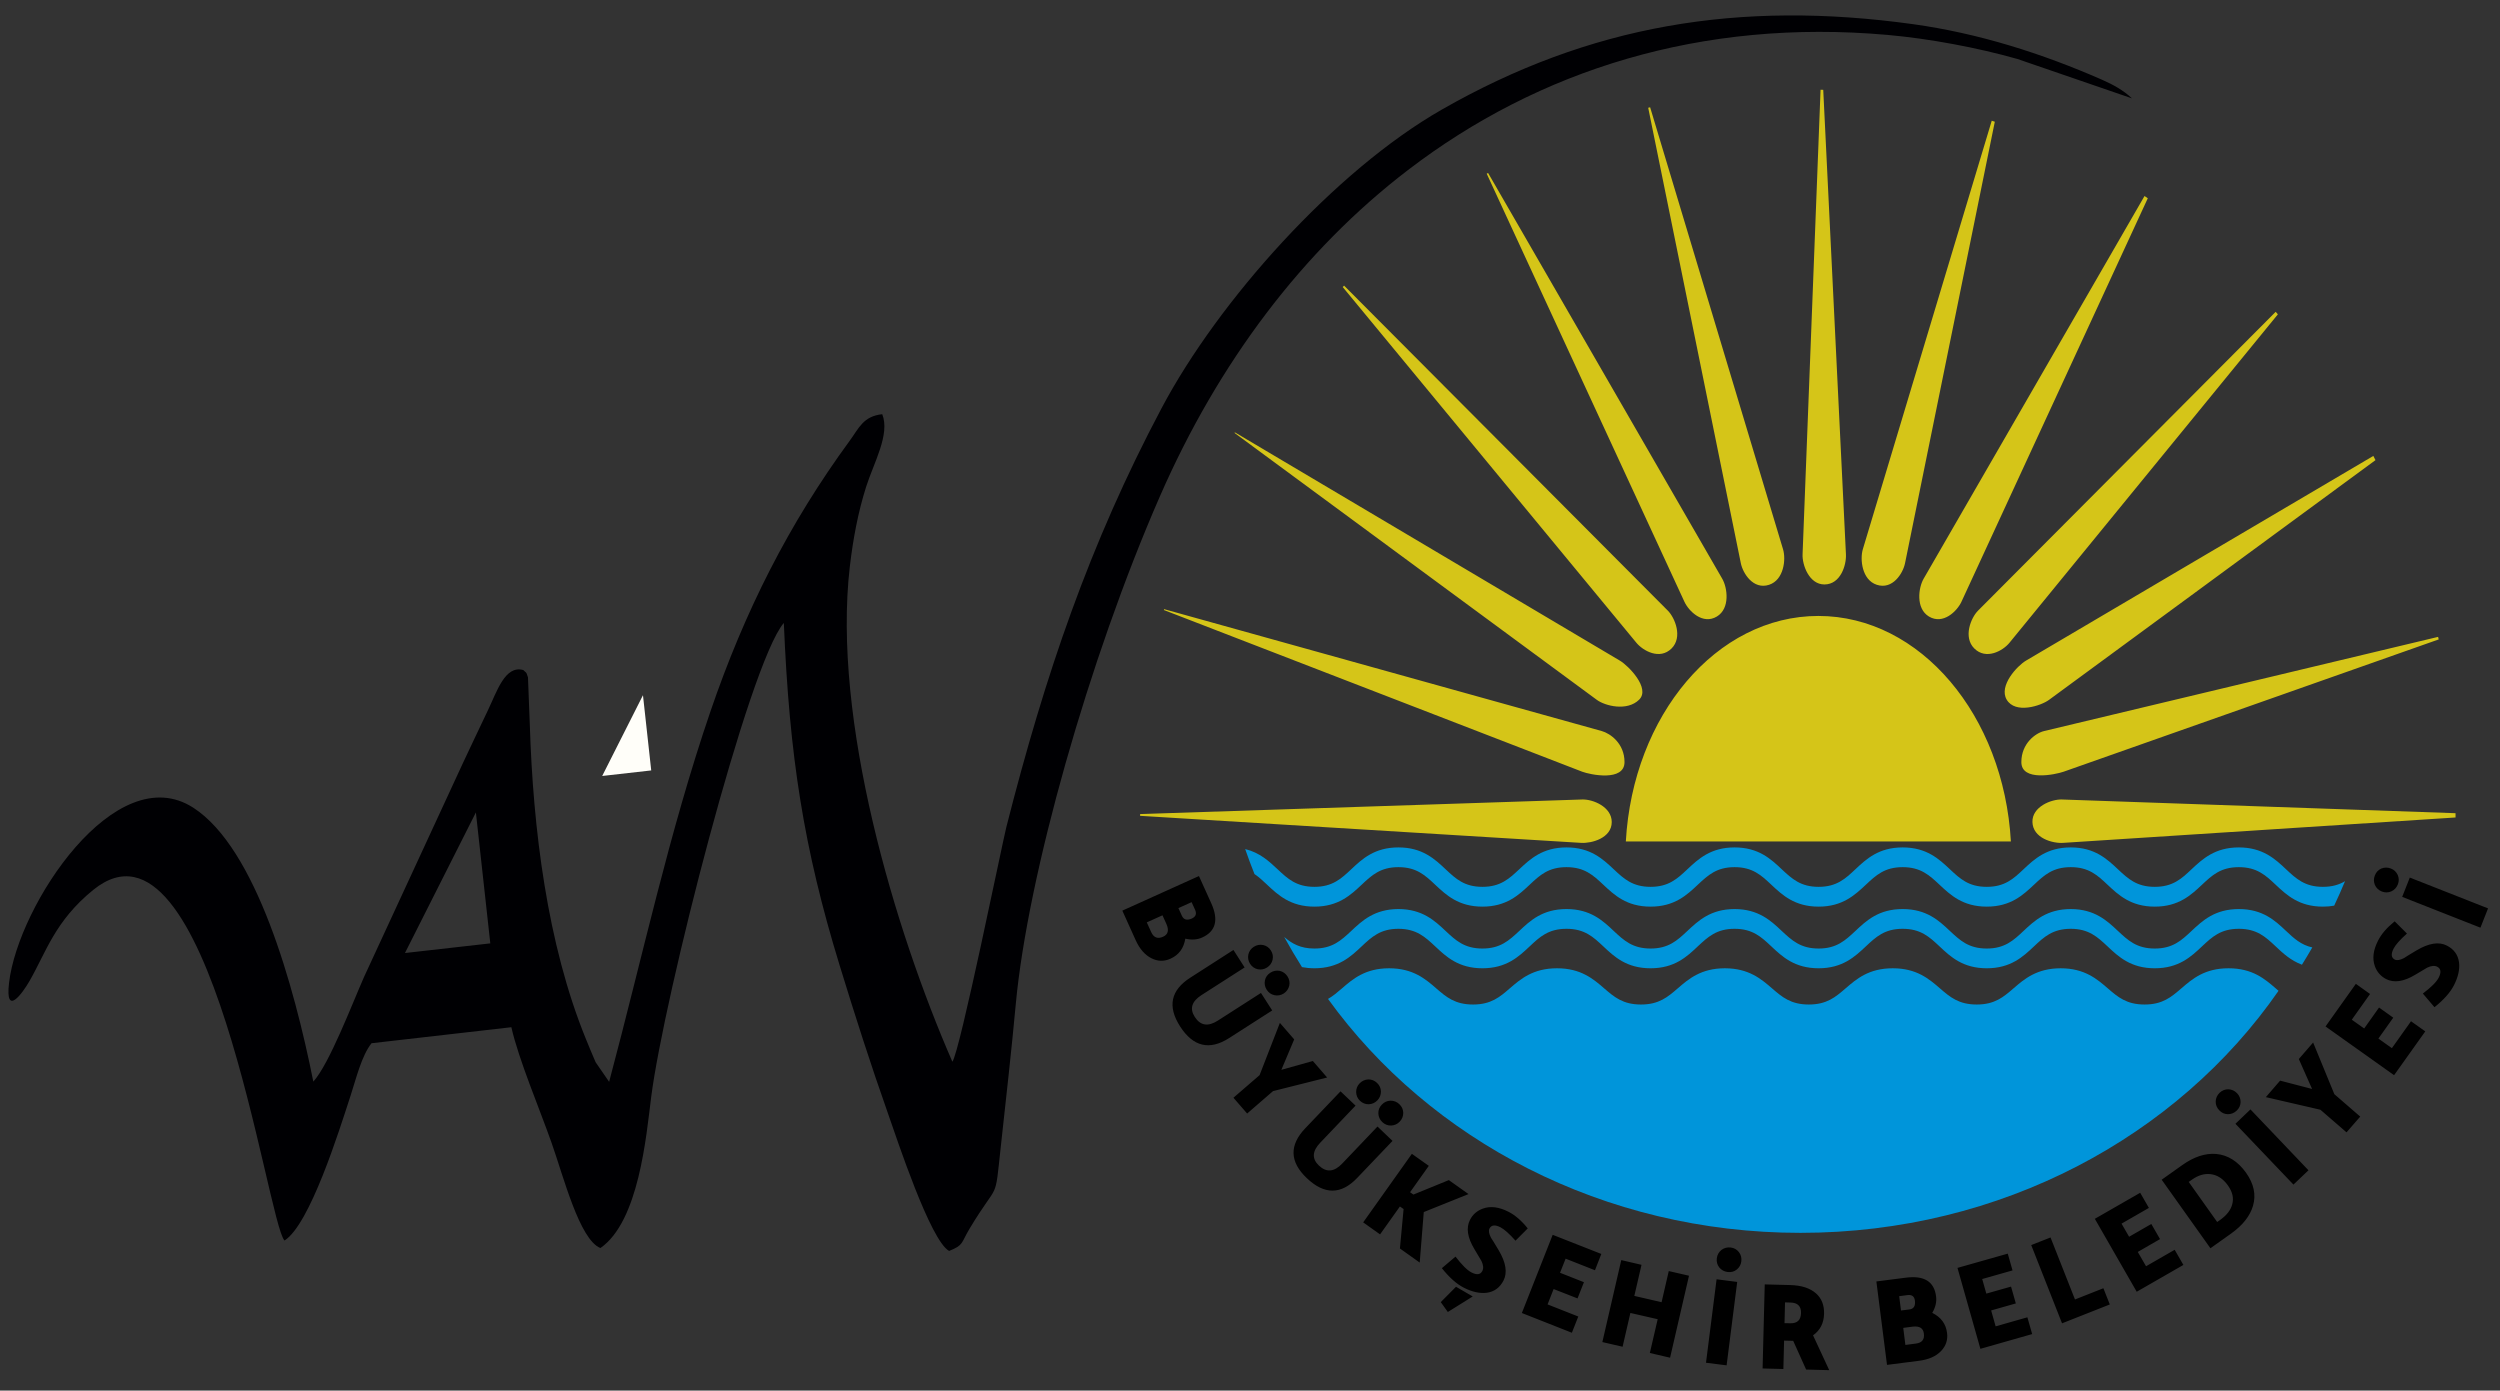 <?xml version="1.0" encoding="utf-8"?>
<!-- Generator: Adobe Illustrator 16.0.0, SVG Export Plug-In . SVG Version: 6.00 Build 0)  -->
<!DOCTYPE svg PUBLIC "-//W3C//DTD SVG 1.1//EN" "http://www.w3.org/Graphics/SVG/1.1/DTD/svg11.dtd">
<svg version="1.1" id="Layer_1" xmlns="http://www.w3.org/2000/svg" xmlns:xlink="http://www.w3.org/1999/xlink" x="0px" y="0px"
	 width="800px" height="445px" viewBox="0 0 800 445" enable-background="new 0 0 800 445" xml:space="preserve">
<rect x="0" y="0" width="800" height="445" fill="#333333" stroke="none"/>
<path fill-rule="evenodd" clip-rule="evenodd" fill="#000003" d="M303.707,400.302c4.721-1.894,3.764-2.455,6.492-7.018
	c9.625-16.091,8.002-7.686,10.082-26.62c1.684-15.441,3.36-30.146,4.782-45.499c3.79-40.762,23.241-110.047,46.122-162.382
	c18.671-42.709,45.658-78.586,79.366-104.371c41.834-32.032,94.002-48.518,153.397-43.245c13.371,1.186,28.92,4.089,41.642,7.712
	l29.161,10.028l7.476,2.571c-2.701-2.563-6.019-4.396-9.527-5.939c-19.285-8.459-39.534-14.879-60.432-17.793
	C556.482-0.01,508.614,8.044,461.324,35.102c-34.146,19.53-71.348,61.038-89.63,95.536c-23.031,43.446-37.297,85.375-49.676,134.077
	c-1.299,5.143-14.89,72.014-17.259,75.033c-18.494-42.342-38.515-109.574-32.813-158.461c1.044-8.877,2.624-17.336,5.22-25.531
	c2.449-7.694,7.721-16.783,5.151-23.214c-6.08,0.667-7.414,4.395-10.397,8.476c-19.469,26.591-33.604,54.519-44.605,86.718
	c-13.24,38.753-21.627,78.093-32.393,118.454l-4.317-6.266c-1.192-2.737-2.13-5.036-3.105-7.422
	c-12.441-30.463-16.933-67.504-17.96-100.582l-0.587-15.161c-0.632-2.087-0.605-1.342-1.491-2.342
	c-5.87-1.658-8.459,6.921-11.416,13.064c-2.685,5.58-5.317,11.23-7.984,16.862l-31.541,68.225
	c-3.729,8.423-11.107,27.864-16.257,33.551c-6.124-30.656-18.293-74.647-38.384-87.632c-24.864-16.107-56.038,31.076-58.976,55.957
	c-1.343,11.284,4.334,3.318,6.536-0.508c5.326-9.265,8.125-19.179,20.346-29.129c37.341-30.373,55.739,106.564,61.267,112.162
	c8.133-5.229,17.354-34.743,21.188-46.535c1.747-5.368,3.457-12.564,6.65-16.601l44.747-5.122
	c2.307,10.265,8.983,25.987,12.878,37.025c3.809,10.755,8.933,30.97,15.618,33.637c12.318-8.527,14.66-35.85,16.231-48.203
	c4.027-31.794,31.277-138.851,42.463-151.834c1.781,42.657,6.335,71.996,17.863,109.6c5.09,16.582,9.844,31.443,15.495,47.464
	C287.082,364.629,297.688,396.933,303.707,400.302 M152.283,259.979l4.614,41.901l-27.312,3.089L152.283,259.979z"/>
<polygon fill-rule="evenodd" clip-rule="evenodd" fill="#FFFEF9" points="192.703,248.31 208.391,246.536 205.749,222.47 "/>
<path fill-rule="evenodd" clip-rule="evenodd" fill="#D5C518" d="M581.873,197.105c32.64,0,59.345,31.841,61.61,72.172H520.265
	C522.529,228.946,549.235,197.105,581.873,197.105 M527.424,34.488l0.615-0.159l42.535,141.44c0.965,3.159,0.315,9.8-4.459,11.361
	l0,0c-5.07,1.675-8.403-3.667-9.052-6.913L527.424,34.488z M475.748,55.588l0.439-0.237l74.943,129.868
	c1.649,2.86,2.562,9.476-1.719,12.063c-4.528,2.746-9.02-1.719-10.406-4.738L475.748,55.588z M429.669,91.85l0.438-0.448
	l103.6,104.001c2.299,2.308,4.808,8.494,1.209,12.091c-3.806,3.808-9.157,0.728-11.247-1.781L429.669,91.85z M395.066,138.55
	l0.105-0.192l123.198,73.05c2.755,1.64,9.81,8.827,6.177,12.467c-3.86,3.844-10.948,2.009-13.547,0.087L395.066,138.55z
	 M372.449,195.211l0.068-0.281l140.045,39.007c2.738,0.763,7.283,3.974,7.283,9.931c0,6.318-10.969,4.055-13.547,3.072
	L372.449,195.211z M364.833,261.065v-0.562l141.5-4.668c3.371-0.104,9.424,2.335,9.424,7.213c0,5.176-6.475,6.877-9.809,6.668
	L364.833,261.065z M785.772,260.224c0,0.456,0,0.93,0,1.369l-125.568,8.124c-3.351,0.228-9.685-1.492-9.826-6.668
	c-0.14-4.878,6.054-7.335,9.441-7.213L785.772,260.224z M780.193,203.8l0.192,0.815L660.381,246.94
	c-2.615,0.912-13.548,3.246-13.548-3.072c0-5.958,4.511-9.273,7.283-9.931L780.193,203.8z M759.469,145.895
	c0.229,0.455,0.475,0.894,0.685,1.351l-104.476,76.716c-2.598,1.914-10.791,4.606-13.546-0.087
	c-2.598-4.439,3.403-10.827,6.176-12.467L759.469,145.895z M728.217,99.78c0.248,0.263,0.457,0.536,0.702,0.808L643.01,205.713
	c-2.072,2.526-7.441,5.589-11.249,1.781c-3.598-3.597-1.088-9.783,1.211-12.091L728.217,99.78z M686.245,62.729l1.053,0.711
	l-59.625,129.103c-1.387,3.019-5.879,7.484-10.424,4.738c-4.263-2.587-3.352-9.203-1.703-12.063L686.245,62.729z M637.357,38.628
	l0.983,0.325l-28.725,141.264c-0.649,3.246-3.984,8.588-9.054,6.913c-4.774-1.561-5.405-8.203-4.457-11.361L637.357,38.628z
	 M583.436,28.749l7.265,148.644c0.176,3.368-1.684,9.634-6.896,9.634c-4.896,0-7.124-6.256-6.983-9.634l5.756-148.679
	L583.436,28.749z"/>
<path fill-rule="evenodd" clip-rule="evenodd" fill="#0095DA" d="M447.479,289.598L447.479,289.598h0.018H447.479 M662.626,289.598
	L662.626,289.598h0.019H662.626z M447.479,309.321L447.479,309.321h0.018H447.479z M662.626,309.321L662.626,309.321h0.019H662.626z
	 M555.045,309.321L555.045,309.321c0.017,0,0.017,0,0.017,0S555.062,309.321,555.045,309.321z M401.437,279.701
	c-1.054-2.632-2.054-5.299-2.983-8.002c4.72,1.159,7.686,3.947,10.388,6.477c3.211,3.017,5.983,5.614,11.774,5.614
	c5.773,0,8.546-2.598,11.773-5.614c3.476-3.283,7.439-7.003,15.091-7.003h0.018l0,0h0.017c7.651,0,11.601,3.72,15.093,7.003
	c3.21,3.017,5.982,5.614,11.773,5.614c5.772,0,8.545-2.598,11.773-5.614c3.493-3.283,7.457-7.003,15.126-7.003
	s11.634,3.72,15.126,7.003c3.211,3.017,6.001,5.614,11.774,5.614c5.791,0,8.563-2.598,11.773-5.614
	c3.492-3.283,7.459-7.003,15.092-7.003h0.017l0,0c0.019,0,0.019,0,0.019,0c7.649,0,11.615,3.72,15.091,7.003
	c3.228,3.017,6,5.614,11.79,5.614c5.774,0,8.547-2.598,11.758-5.614c3.492-3.283,7.458-7.003,15.125-7.003l0,0
	c7.687,0,11.635,3.72,15.143,7.003c3.212,3.017,5.985,5.614,11.775,5.614c5.772,0,8.563-2.598,11.757-5.614
	c3.491-3.283,7.457-7.003,15.107-7.003h0.019l0,0h0.018c7.633,0,11.599,3.72,15.089,7.003c3.212,3.017,5.985,5.614,11.775,5.614
	c5.772,0,8.563-2.598,11.757-5.614c3.508-3.283,7.476-7.003,15.143-7.003c7.668,0,11.635,3.72,15.125,7.003
	c3.212,3.017,6.002,5.614,11.774,5.614c3.02,0,5.212-0.702,7.089-1.808c-1.105,2.648-2.262,5.264-3.474,7.824
	c-1.106,0.213-2.317,0.317-3.615,0.317c-7.668,0-11.633-3.737-15.125-7.02c-3.211-3.019-6.002-5.615-11.774-5.615
	c-5.79,0-8.563,2.597-11.773,5.615c-3.492,3.282-7.458,7.02-15.126,7.02c-7.669,0-11.634-3.737-15.126-7.02
	c-3.21-3.019-5.984-5.615-11.738-5.615h-0.018l0,0c-5.773,0-8.547,2.597-11.757,5.615c-3.492,3.282-7.458,7.02-15.126,7.02
	c-7.67,0-11.634-3.737-15.126-7.02c-3.228-3.019-6.002-5.615-11.792-5.615l0,0c-5.773,0-8.544,2.597-11.756,5.615
	c-3.511,3.282-7.476,7.02-15.127,7.02c-7.684,0-11.651-3.737-15.143-7.02c-3.211-3.019-5.982-5.615-11.757-5.615
	c-5.756,0-8.526,2.597-11.756,5.615c-3.493,3.282-7.44,7.02-15.126,7.02c-7.669,0-11.635-3.737-15.126-7.02
	c-3.212-3.019-6.001-5.615-11.774-5.615c-5.791,0-8.563,2.597-11.774,5.615c-3.491,3.282-7.457,7.02-15.125,7.02
	s-11.635-3.737-15.126-7.02c-3.212-3.019-5.983-5.615-11.757-5.615l0,0c-5.774,0-8.546,2.597-11.757,5.615
	c-3.491,3.282-7.457,7.02-15.125,7.02s-11.651-3.737-15.144-7.02C404.138,281.842,402.875,280.667,401.437,279.701z
	 M416.632,309.479c-1.983-3.159-3.879-6.371-5.685-9.65c2.474,2.122,5.158,3.702,9.668,3.702c5.773,0,8.546-2.615,11.773-5.615
	c3.476-3.282,7.439-7.001,15.091-7.018l0,0h0.018l0,0h0.017l0,0c7.651,0.017,11.601,3.735,15.093,7.018
	c3.21,3,5.982,5.615,11.773,5.615c5.772,0,8.545-2.615,11.773-5.615c3.493-3.299,7.457-7.018,15.126-7.018
	s11.634,3.719,15.126,7.018c3.211,3,6.001,5.615,11.774,5.615c5.791,0,8.563-2.615,11.773-5.615
	c3.492-3.282,7.459-7.001,15.092-7.018l0,0h0.017l0,0c0.019,0,0.019,0,0.019,0l0,0c7.649,0.017,11.615,3.735,15.091,7.018
	c3.228,3,6,5.615,11.79,5.615c5.774,0,8.547-2.615,11.758-5.615c3.492-3.299,7.458-7.018,15.125-7.018l0,0
	c7.687,0,11.635,3.719,15.143,7.018c3.212,3,5.985,5.615,11.775,5.615c5.772,0,8.563-2.615,11.757-5.615
	c3.491-3.282,7.457-7.001,15.107-7.018l0,0h0.019l0,0h0.018l0,0c7.633,0.017,11.599,3.735,15.089,7.018
	c3.212,3,5.985,5.615,11.775,5.615c5.772,0,8.563-2.615,11.757-5.615c3.508-3.299,7.476-7.018,15.143-7.018
	c7.668,0,11.635,3.719,15.125,7.018c2.51,2.352,4.757,4.456,8.388,5.264c-1.069,1.859-2.175,3.702-3.315,5.527
	c-3.632-1.368-6.125-3.702-8.423-5.878c-3.211-3.019-6.002-5.615-11.774-5.615c-5.79,0-8.563,2.597-11.773,5.615
	c-3.492,3.299-7.458,7.019-15.126,7.019c-7.669,0-11.634-3.72-15.126-7.019c-3.21-3-5.984-5.599-11.738-5.615h-0.018l0,0
	c-5.773,0-8.547,2.597-11.757,5.615c-3.492,3.299-7.458,7.019-15.126,7.019c-7.67,0-11.634-3.72-15.126-7.019
	c-3.228-3.019-6.002-5.615-11.792-5.615l0,0c-5.773,0-8.544,2.597-11.756,5.615c-3.511,3.299-7.476,7.019-15.127,7.019
	c-7.684,0-11.651-3.72-15.143-7.019c-3.211-3.019-5.982-5.615-11.757-5.615c-5.756,0-8.526,2.597-11.756,5.615
	c-3.493,3.299-7.44,7.019-15.126,7.019c-7.669,0-11.635-3.72-15.126-7.019c-3.212-3.019-6.001-5.615-11.774-5.615
	c-5.791,0-8.563,2.597-11.774,5.615c-3.491,3.299-7.457,7.019-15.125,7.019s-11.635-3.72-15.126-7.019
	c-3.212-3-5.983-5.599-11.757-5.615l0,0c-5.774,0-8.546,2.597-11.757,5.615c-3.491,3.299-7.457,7.019-15.125,7.019
	C419.158,309.847,417.842,309.706,416.632,309.479z M555.045,289.598L555.045,289.598c0.017,0,0.017,0,0.017,0
	S555.062,289.598,555.045,289.598z M729.13,317.06c-32.269,46.57-88.736,77.452-152.993,77.452
	c-63.064,0-118.603-29.725-151.17-74.856c1.614-0.928,3-2.105,4.458-3.369c3.491-3.018,7.438-6.422,15.072-6.439h0.018l0,0
	c0.017,0,0.017,0,0.017,0c7.651,0.018,11.599,3.422,15.074,6.439c3.21,2.773,5.983,5.159,11.774,5.159
	c5.755,0,8.545-2.386,11.738-5.159c3.492-3.018,7.456-6.439,15.126-6.439c7.65,0,11.616,3.422,15.107,6.439
	c3.211,2.773,5.984,5.159,11.759,5.159c5.771,0,8.544-2.386,11.755-5.159c3.491-3.018,7.439-6.422,15.072-6.439h0.019l0,0
	c0.018,0,0.018,0,0.018,0c7.649,0.018,11.599,3.422,15.091,6.439c3.211,2.773,5.982,5.159,11.757,5.159
	c5.771,0,8.545-2.386,11.756-5.159c3.493-3.018,7.441-6.439,15.108-6.439l0,0c7.668,0,11.615,3.422,15.109,6.439
	c3.211,2.773,5.981,5.159,11.756,5.159c5.771,0,8.545-2.386,11.756-5.159c3.491-3.018,7.458-6.422,15.09-6.439l0,0h0.02
	c0,0,0,0,0.017,0c7.634,0.018,11.582,3.422,15.073,6.439c3.211,2.773,5.983,5.159,11.756,5.159c5.773,0,8.545-2.386,11.756-5.159
	c3.494-3.018,7.459-6.439,15.109-6.439c7.668,0,11.615,3.422,15.108,6.439L729.13,317.06z M555.045,271.173L555.045,271.173h0.017
	l0,0l0,0 M662.626,271.173L662.626,271.173h0.019l0,0 M555.045,290.897L555.045,290.897h0.017l0,0l0,0 M662.626,290.897
	L662.626,290.897h0.019l0,0 M447.479,290.897L447.479,290.897L447.479,290.897h0.018l0,0 M447.479,271.173L447.479,271.173
	L447.479,271.173h0.018l0,0"/>
<path d="M762.19,285.282c-1.021-0.404-1.774-1.106-2.229-2.106c-0.404-1.001-0.423-2.018,0-3.054
	c0.401-1.035,1.086-1.755,2.069-2.193c1.016-0.403,2.036-0.403,3.053,0c1.019,0.385,1.737,1.087,2.194,2.07
	c0.421,0.983,0.438,1.983,0.033,3.019c-0.42,1.036-1.104,1.772-2.104,2.228C764.224,285.668,763.223,285.684,762.19,285.282
	 M771.139,280.824l25.039,9.86l-2.438,6.178L768.699,287L771.139,280.824z M775.314,317.938c2.668-2.019,4.369-3.721,5.071-5.089
	c0.878-1.721,0.719-2.879-0.473-3.494c-0.825-0.419-1.897-0.332-3.195,0.283l-3.808,2.263c-3.685,2.228-6.808,2.702-9.353,1.403
	c-1.719-0.895-2.914-2.246-3.596-4.105c-0.878-2.422-0.546-5.176,1.053-8.266c1.069-2.086,2.823-4.123,5.281-6.105l3.93,3.912
	c-2.229,1.984-3.649,3.58-4.281,4.826c-0.895,1.736-0.754,2.912,0.404,3.51c0.683,0.333,1.665,0.175,2.966-0.51
	c0.368-0.263,1.701-1.088,4-2.455c3.912-2.317,7.142-2.826,9.667-1.527c2.28,1.156,3.582,2.966,3.914,5.387
	c0.264,2.229-0.281,4.667-1.634,7.317c-1.175,2.299-3.261,4.649-6.227,7.019L775.314,317.938z M758.417,318.075l-5.845,8.231
	l3.966,2.808l4.755-6.703l4.546,3.246l-4.754,6.685l4.316,3.071l6.123-8.615l4.562,3.245l-9.983,14.021l-21.935-15.598l9.702-13.636
	L758.417,318.075z M755.274,357.313l-4.387,5.037l-8.351-7.229l-17.461-4.038l4.563-5.28l10.23,2.666l-4.246-9.58l4.579-5.282
	l6.792,16.53L755.274,357.313z M710.162,355.295c-0.772-0.791-1.158-1.738-1.141-2.825c0.034-1.088,0.474-2.019,1.264-2.791
	c0.808-0.754,1.735-1.123,2.807-1.105c1.105,0.053,2.019,0.475,2.79,1.281c0.737,0.772,1.105,1.703,1.105,2.807
	c-0.034,1.071-0.439,1.983-1.246,2.738c-0.808,0.773-1.736,1.141-2.843,1.141C711.829,356.522,710.916,356.102,710.162,355.295z
	 M720.146,355.013l18.565,19.479l-4.808,4.579l-18.565-19.459L720.146,355.013z M691.736,377.509l6.616-4.701
	c3.721-2.634,7.299-3.826,10.792-3.546c3.754,0.334,6.948,2.334,9.581,6.002c2.509,3.544,3.263,7.054,2.244,10.563
	c-0.946,3.281-3.28,6.247-7.019,8.914l-6.614,4.704L691.736,377.509z M709.495,391.037l1.053-0.736c2-1.438,3.262-3.053,3.755-4.879
	c0.563-1.999,0.105-4.018-1.351-6.053c-1.563-2.211-3.457-3.422-5.649-3.649c-1.967-0.212-3.933,0.386-5.879,1.772l-1.036,0.719
	L709.495,391.037z M687.648,386.528l-8.756,5.036l2.422,4.194l7.106-4.088l2.79,4.842l-7.124,4.106l2.648,4.58l9.161-5.266
	l2.79,4.844l-14.935,8.582l-13.405-23.34l14.513-8.334L687.648,386.528z M675.138,417.428l-15.284,6.038l-9.861-25.04l6.177-2.439
	l7.825,19.845l9.09-3.595L675.138,417.428z M644.009,406.532l-9.703,2.755l1.316,4.667l7.912-2.245l1.527,5.388l-7.896,2.245
	l1.439,5.088l10.159-2.895l1.526,5.371l-16.565,4.717l-7.334-25.897l16.092-4.563L644.009,406.532z M607.738,414.779l0.58,4.579
	l2.685-0.332c1.385-0.176,1.983-1.122,1.771-2.827c-0.175-1.351-0.964-1.946-2.35-1.771L607.738,414.779z M615.634,426.71
	c-0.21-1.701-1.386-2.42-3.525-2.191l-3.07,0.403l0.683,5.458l3.387-0.439C615.038,429.693,615.898,428.624,615.634,426.71z
	 M609.933,408.848c5.824-0.736,9.02,1.264,9.614,6.001c0.229,1.738-0.175,3.491-1.227,5.264c2.79,1.388,4.369,3.51,4.737,6.406
	c0.297,2.229-0.352,4.159-1.896,5.79c-1.631,1.719-4,2.755-7.088,3.142l-10.23,1.314l-3.404-26.704L609.933,408.848z
	 M571.204,416.763l-0.157,6.649l1.878,0.035c2.21,0.053,3.351-1.034,3.404-3.281c0.054-2.176-1.07-3.299-3.37-3.352L571.204,416.763
	z M577.961,438.259l-4.141-9.196l-2.913-0.07l-0.229,9.091l-6.649-0.175l0.685-26.902l8.125,0.211
	c3.631,0.089,6.402,0.983,8.316,2.701c1.772,1.58,2.614,3.757,2.546,6.493c-0.071,2.984-1.248,5.283-3.528,6.896l5.176,11.143
	L577.961,438.259z M549.377,402.636c0.141-1.087,0.648-1.981,1.491-2.666c0.878-0.65,1.859-0.895,2.966-0.772
	c1.087,0.14,1.965,0.632,2.631,1.491c0.648,0.86,0.896,1.86,0.756,2.949c-0.142,1.07-0.614,1.948-1.475,2.631
	c-0.842,0.668-1.824,0.912-2.913,0.773c-1.105-0.142-2-0.633-2.685-1.476C549.5,404.708,549.235,403.742,549.377,402.636z
	 M555.904,410.216l-3.387,26.691l-6.598-0.827l3.386-26.706L555.904,410.216z M540.48,408.233l-6.055,26.234l-6.475-1.51l2.51-10.81
	l-8.737-1.999l-2.492,10.809l-6.477-1.492l6.054-26.232l6.477,1.509l-2.3,9.95l8.722,2.017l2.298-9.968L540.48,408.233z
	 M510.387,406.479l-9.388-3.702l-1.79,4.51l7.65,3.018l-2.053,5.193l-7.651-3l-1.931,4.913l9.828,3.877l-2.054,5.195l-16.003-6.317
	l9.862-25.022l15.563,6.124L510.387,406.479z M461.043,416.676l4.879-4.913l5.353,3.105l-7.966,4.966L461.043,416.676z
	 M465.764,402.111c2.035,2.666,3.739,4.368,5.106,5.069c1.703,0.878,2.878,0.721,3.475-0.474c0.438-0.823,0.334-1.896-0.281-3.193
	l-2.264-3.807c-2.229-3.703-2.7-6.81-1.403-9.353c0.878-1.721,2.246-2.914,4.106-3.598c2.421-0.896,5.176-0.545,8.264,1.035
	c2.089,1.07,4.142,2.842,6.106,5.299l-3.913,3.93c-1.982-2.227-3.579-3.648-4.825-4.298c-1.736-0.878-2.895-0.754-3.509,0.421
	c-0.334,0.686-0.176,1.667,0.509,2.966c0.265,0.352,1.088,1.701,2.457,4c2.316,3.913,2.824,7.124,1.526,9.669
	c-1.176,2.281-2.967,3.581-5.387,3.915c-2.229,0.261-4.668-0.282-7.318-1.634c-2.298-1.176-4.649-3.263-7.019-6.246L465.764,402.111
	z M447.972,399.513l1.176-12.615l-1.176-0.826l-6.353,8.933l-5.404-3.843l15.583-21.935l5.42,3.844l-6.001,8.44l1.071,0.753
	l11.335-4.631l6.3,4.474l-14.319,5.757l-1.297,16.159L447.972,399.513z M442.181,353.487c0.754-0.809,1.686-1.229,2.79-1.28
	c1.088,0,2.035,0.384,2.825,1.14c0.808,0.771,1.21,1.666,1.246,2.755c0,1.088-0.369,2.035-1.141,2.825
	c-0.738,0.79-1.668,1.193-2.738,1.245c-1.087,0.036-2.018-0.352-2.825-1.104c-0.807-0.773-1.228-1.702-1.264-2.79
	C441.04,355.207,441.408,354.276,442.181,353.487z M435.057,346.695c0.771-0.807,1.702-1.229,2.79-1.279
	c1.07-0.018,1.999,0.352,2.808,1.122c0.806,0.756,1.21,1.667,1.245,2.737c0,1.104-0.386,2.054-1.141,2.844
	c-0.737,0.771-1.667,1.192-2.755,1.244c-1.07,0.018-2-0.351-2.808-1.104c-0.771-0.738-1.193-1.666-1.228-2.755
	C433.95,348.398,434.318,347.469,435.057,346.695z M433.775,353.802l-11.3,11.863c-2.579,2.701-2.721,5.124-0.438,7.3
	c2.403,2.299,4.877,2.087,7.456-0.614l11.302-11.862l4.808,4.597l-11.302,11.846c-5.14,5.403-10.528,5.421-16.124,0.07
	c-5.492-5.212-5.65-10.528-0.511-15.934l11.301-11.844L433.775,353.802z M399.085,356.33l-4.387-5.054l8.37-7.229l6.493-16.723
	l4.58,5.281l-4.106,9.739l10.072-2.825l4.579,5.282l-17.319,4.352L399.085,356.33z M406.508,311.269
	c0.929-0.598,1.946-0.791,3.018-0.598c1.052,0.264,1.878,0.861,2.475,1.79c0.596,0.931,0.789,1.931,0.562,2.967
	c-0.264,1.053-0.843,1.895-1.773,2.492c-0.911,0.578-1.896,0.754-2.965,0.543c-1.053-0.229-1.878-0.808-2.475-1.737
	c-0.596-0.931-0.789-1.93-0.579-3C404.998,312.673,405.577,311.865,406.508,311.269z M401.207,302.985
	c0.93-0.596,1.931-0.789,3.001-0.578c1.053,0.228,1.878,0.808,2.475,1.736c0.596,0.932,0.772,1.931,0.544,2.965
	c-0.245,1.071-0.844,1.896-1.771,2.492c-0.914,0.579-1.896,0.773-2.967,0.563c-1.052-0.246-1.877-0.824-2.474-1.755
	c-0.579-0.896-0.754-1.895-0.545-2.966C399.716,304.39,400.296,303.565,401.207,302.985z M398.278,309.584l-13.793,8.843
	c-3.14,2.019-3.86,4.353-2.157,6.985c1.79,2.807,4.246,3.192,7.387,1.176l13.792-8.845l3.598,5.597l-13.792,8.846
	c-6.282,4.018-11.51,2.771-15.696-3.756c-4.079-6.369-2.991-11.563,3.291-15.581l13.792-8.863L398.278,309.584z M381.31,288.686
	l-4.221,1.911l1.114,2.458c0.579,1.279,1.641,1.562,3.211,0.859c1.246-0.579,1.58-1.49,1.018-2.772L381.31,288.686z M372.212,299.74
	c1.561-0.702,1.919-2.035,1.061-4.018l-1.281-2.826l-5.02,2.263l1.405,3.106C369.184,300.037,370.465,300.548,372.212,299.74z
	 M387.608,289.055c2.404,5.333,1.439,8.983-2.912,10.948c-1.597,0.721-3.387,0.842-5.396,0.368c-0.491,3.071-2.071,5.212-4.72,6.405
	c-2.043,0.931-4.08,0.895-6.098-0.122c-2.114-1.055-3.807-3.001-5.088-5.844l-4.246-9.406l24.513-11.072L387.608,289.055z"/>
</svg>
